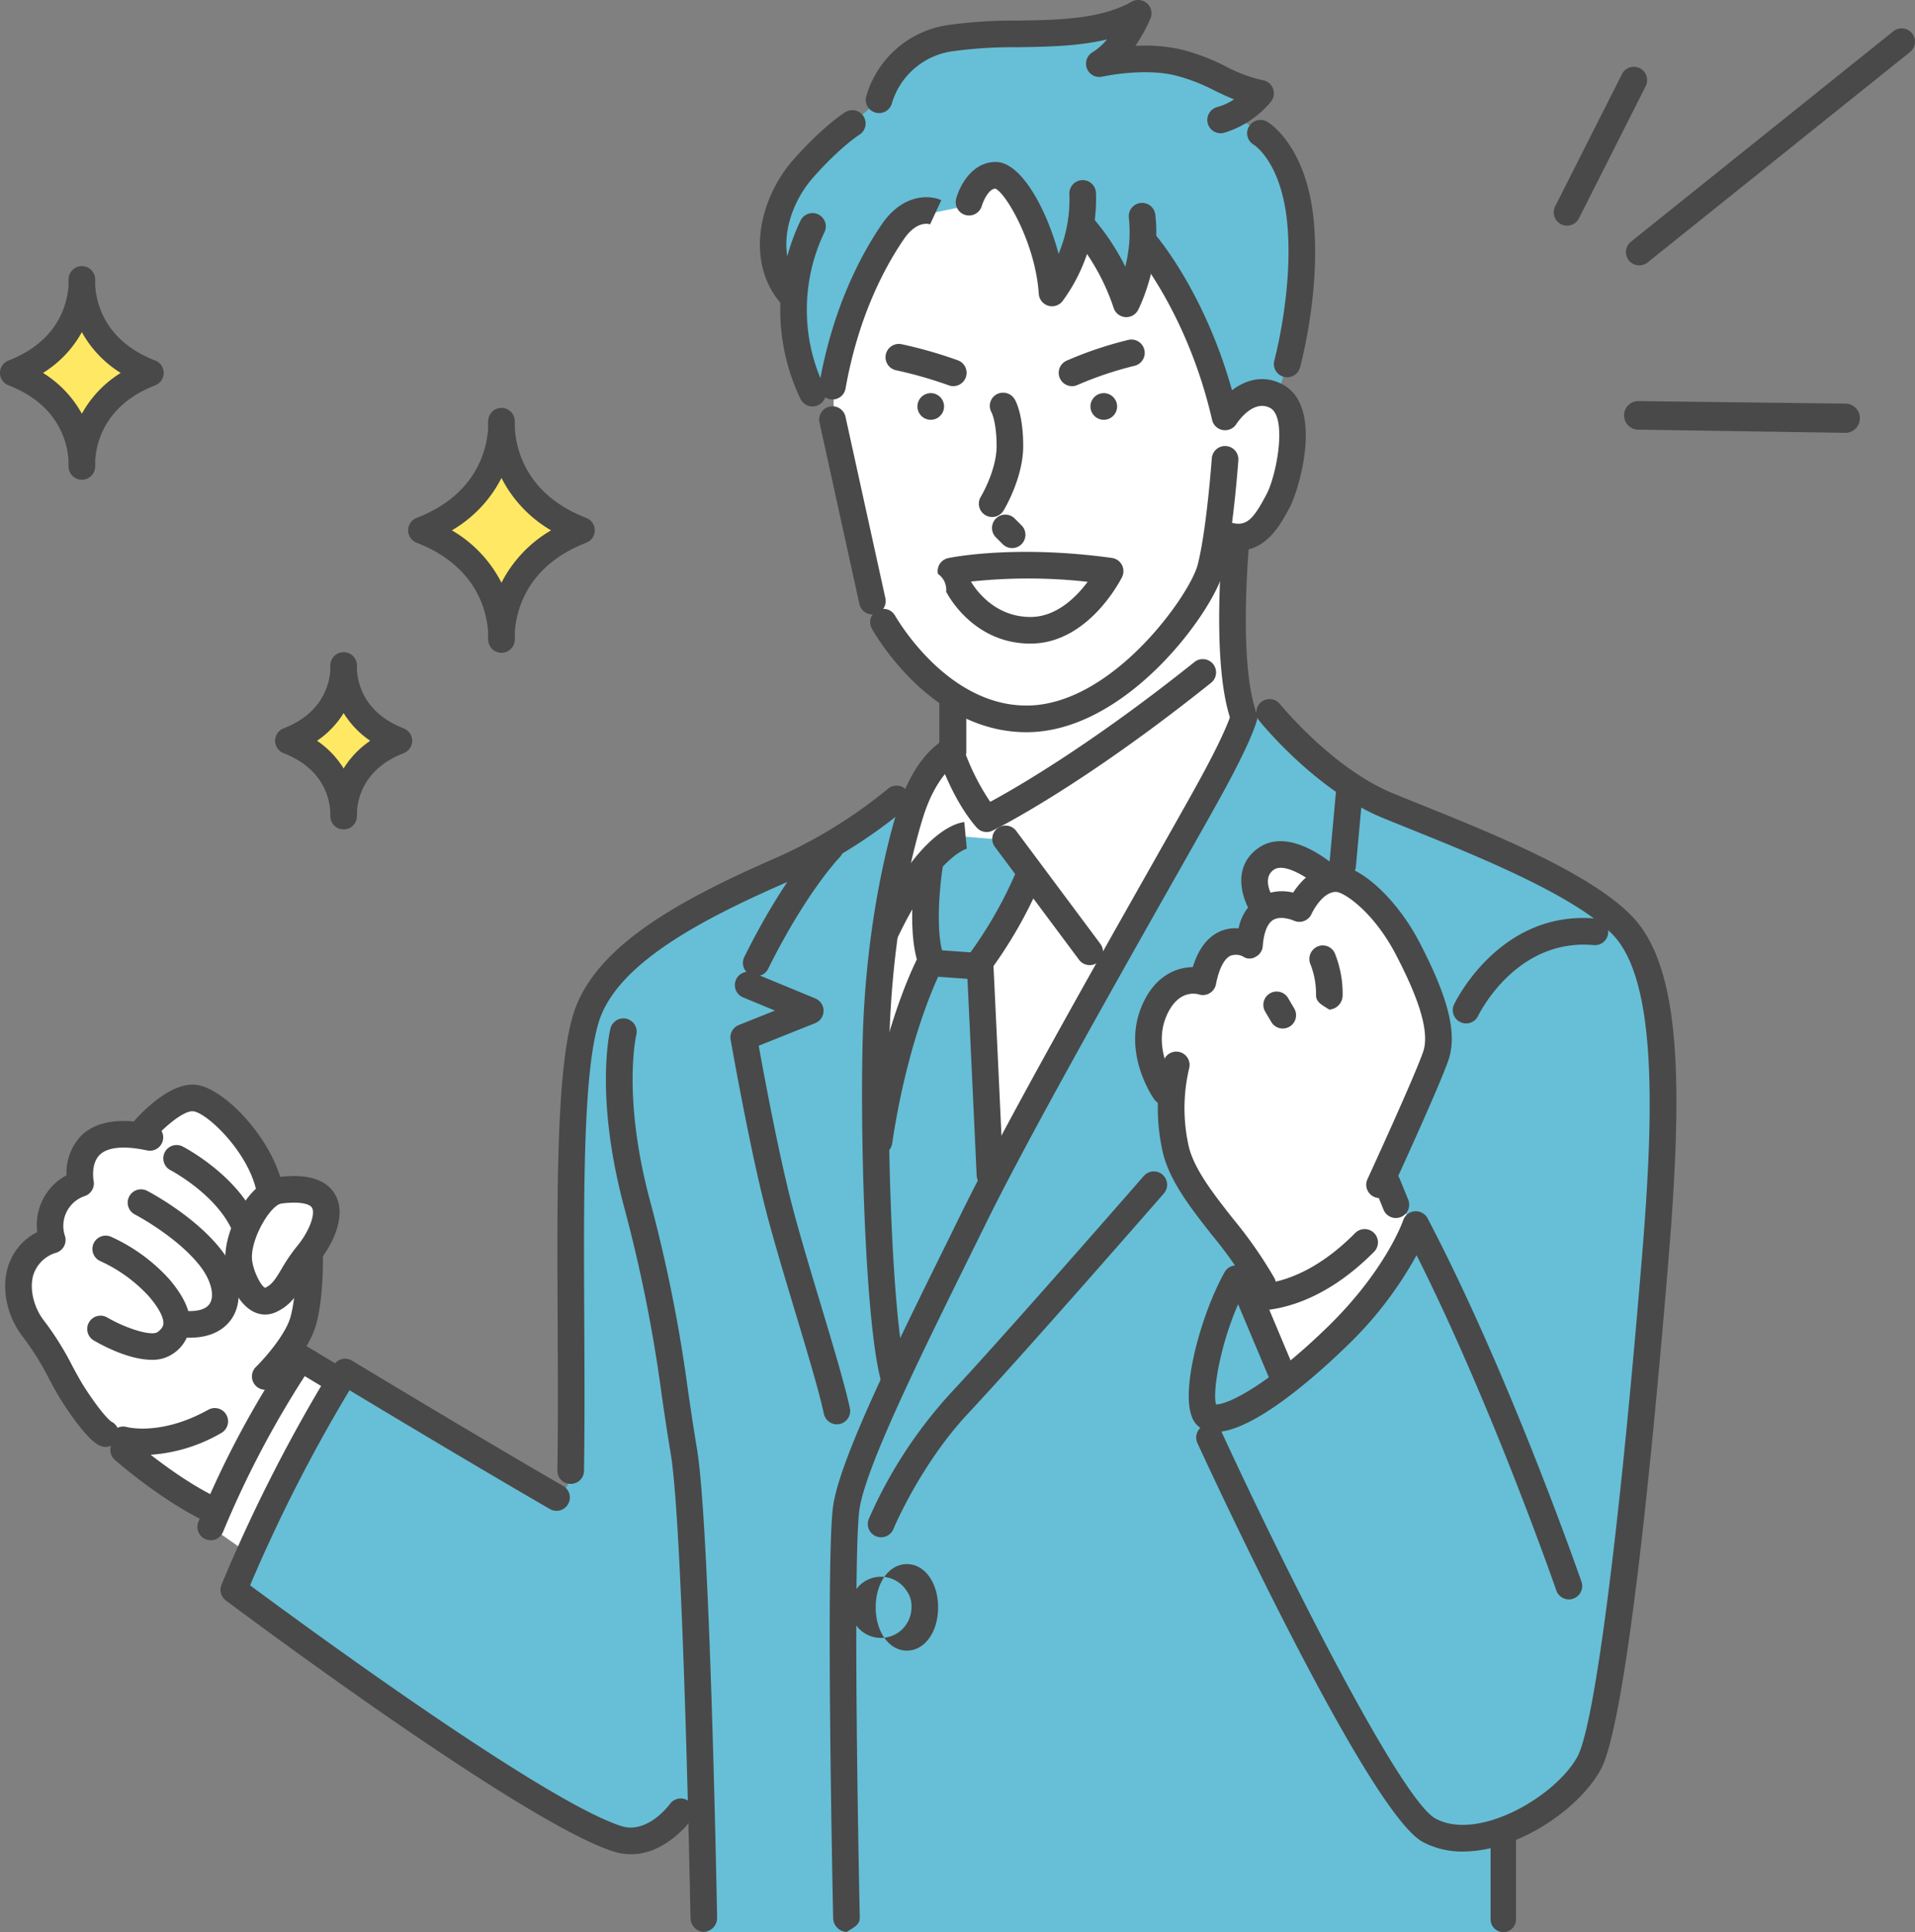 <svg xmlns="http://www.w3.org/2000/svg" xmlns:xlink="http://www.w3.org/1999/xlink" width="400" height="403.56" viewBox="0 0 400 403.56">
  <rect x="0" y="0" width="400" height="403.56" fill="#808080" stroke="none"/>
  <defs>
    <clipPath id="clip-relocation_campaign_icon">
      <rect width="400" height="403.56"/>
    </clipPath>
  </defs>
  <g id="relocation_campaign_icon" clip-path="url(#clip-relocation_campaign_icon)">
    <g id="グループ_12" data-name="グループ 12" transform="translate(-1732.524 0)">
      <g id="グループ_11" data-name="グループ 11" transform="translate(1732.524 0)">
        <g id="グループ_13" data-name="グループ 13" transform="translate(0)">
          <path id="パス_13" data-name="パス 13" d="M2810.923,220.693s1.016-9.3,20.928-3.275,31.937,49.371,31.937,49.371,5.238-7.45,12.491-2.734-2.927,27.346-10.2,28.226c0,0-1.382,25.984,1.85,37.523s-52.369,95.787-52.369,95.787l-24.847-5.638s-2.226-75.9,15.787-82.742l.96-11.85s-13.064-8.427-17.248-20.166S2782,267.249,2782,267.249v-6.535s3.537-42.048,28.923-40.021" transform="translate(-2607.867 -179.65)" fill="#fff"/>
          <path id="パス_14" data-name="パス 14" d="M1821.98,1441.546l-10.353-5.5a54.014,54.014,0,0,0,4.016-20.639s4.341-5.559,3.483-11.042-10.86-2.664-10.86-2.664-10.385-18.9-16.254-19.12-12.062,7.5-12.062,7.5-13.275-2.551-12.807,10.537c0,0-6.947,2.123-5.248,11.544,0,0-12.6,4.579-4.584,17.629a263.053,263.053,0,0,0,15.7,22.8l3.783,1.876.948,2.341s9.356,8.591,18.579,12.121l-1.339,3.161,8.082,5.686s8.415-18.271,18.913-36.227" transform="translate(-1750.973 -1153.17)" fill="#fff"/>
          <path id="パス_15" data-name="パス 15" d="M2723.2,39.749l5.56-4.89s2.917-11.566,16.433-13.145,25.9.937,37.7-4.955c0,0-2.713,7.159-8.121,10.519a35.074,35.074,0,0,1,16.483-.253c8.844,2.068,9.948,4.179,17.2,6.444l-5.861,4.63a25.545,25.545,0,0,1,12.525,13.234c3.828,9.577,2.9,28.869-3.354,45.4,0,0-5.46-2.31-10.723,4.331,0,0-5.083-23.09-16.679-36.257a35.491,35.491,0,0,1-3.95,12.626s-3.633-10.4-9.578-16.166c0,0-.513,6.536-5.932,13.9,0,0-8.586-40.207-17.35-18.275l-6.95,1.414s-12.6-5.176-21.568,36.321l-4.17,1.463a36.956,36.956,0,0,1-3.906-19.806s-15.077-18,12.245-36.536" transform="translate(-2545.145 -13.978)" fill="#66bfd6"/>
          <path id="パス_16" data-name="パス 16" d="M2125.177,1151.607h166.861V1132.8s14.294-5.691,18.717-15.959,13.46-93.7,14.648-122.391.279-50.106-16.654-58.978-51.032-19.993-65.562-38.608h-4.954s-31.889,63.149-53.426,97.636l-2.085-44.01s7.014-11.591,10.566-19.851l-5.251-7.129-8.326-.706s-5.473,2.42-8.513,6.68a66.48,66.48,0,0,0,1.09,20.245s-5.981,12.84-11.41,36.293c0,0-1.39-43.049,7.4-69.587l-2.931-1.36s-8.232,7.233-25.02,15.453-33.343,15.653-38.612,28.1-4.477,98.342-4.477,98.342l-2.953,5.62-44.173-26.5s-13.745,23.025-23.244,45.973c0,0,51.046,37,68.344,46.989s18.843,5.307,25.021-.156l4.324.506Z" transform="translate(-1978.031 -748.052)" fill="#66bfd6"/>
          <path id="パス_17" data-name="パス 17" d="M3235.723,1154.258l-6.612-11.93s11.114-20.659,11.334-28.536-13.041-35.282-23.477-33.318c0,0-5.493-6.376-11.208-4.832s-2,11.62-2,11.62l-2.78,7.224s-7.733-2.936-9.433,7.1a8.8,8.8,0,0,0-8.958,4.616c-3.4,5.732-3.551,14.074,2.008,19.324,0,0-1.215,10.582,3.1,16.8s16.063,22.935,16.063,22.935l-3.707,1.66,8.947,18.534s17.143-11.583,26.719-31.2" transform="translate(-2939.997 -896.966)" fill="#fff"/>
          <path id="パス_133" data-name="パス 133" d="M2967.556,520.268a2.78,2.78,0,0,1-2.37-4.229c.03-.051,3.3-5.5,3.3-10.6,0-4.93-1.032-6.973-1.043-6.993a2.749,2.749,0,0,1,1-3.775,2.813,2.813,0,0,1,3.824,1.018c.3.5,1.774,3.34,1.774,9.75,0,6.681-3.946,13.22-4.114,13.5a2.779,2.779,0,0,1-2.375,1.331" transform="translate(-2760.318 -412.283)" fill="#494949"/>
          <path id="パス_134" data-name="パス 134" d="M2985.705,654.971a2.771,2.771,0,0,1-1.966-.815l-1.39-1.39a2.78,2.78,0,1,1,3.931-3.931l1.39,1.39a2.78,2.78,0,0,1-1.965,4.746" transform="translate(-2774.294 -540.499)" fill="#494949"/>
          <path id="パス_135" data-name="パス 135" d="M2892.98,497.226a2.782,2.782,0,1,0-2.318,3.181,2.781,2.781,0,0,0,2.318-3.181" transform="translate(-2695.82 -412.764)" fill="#494949"/>
          <path id="パス_136" data-name="パス 136" d="M3110.8,497.226a2.782,2.782,0,1,0-2.318,3.181,2.782,2.782,0,0,0,2.318-3.181" transform="translate(-2877.498 -412.764)" fill="#494949"/>
          <path id="パス_137" data-name="パス 137" d="M2932.317,713.866c-12.084,0-17.4-10.4-17.625-10.838a4.047,4.047,0,0,0-1.718-3.722,2.78,2.78,0,0,1,2.145-3.3c.556-.117,13.857-2.847,34.2-.034a2.781,2.781,0,0,1,2.111,3.988c-.281.567-7.026,13.9-19.114,13.9m-12.446-12.956c.907,1.548,4.838,7.4,12.446,7.4,5.425,0,9.57-4.184,11.927-7.346a111.847,111.847,0,0,0-24.374-.05" transform="translate(-2717.059 -579.44)" fill="#494949"/>
          <path id="パス_138" data-name="パス 138" d="M3068.085,437.151a2.781,2.781,0,0,1-1.142-5.317,79.218,79.218,0,0,1,12.914-4.342,2.78,2.78,0,0,1,1.262,5.415,74.509,74.509,0,0,0-11.9,4,2.767,2.767,0,0,1-1.138.245" transform="translate(-2844.163 -356.5)" fill="#494949"/>
          <path id="パス_139" data-name="パス 139" d="M2861.612,441.8a2.775,2.775,0,0,1-.954-.17,87.121,87.121,0,0,0-10.919-3.127,2.78,2.78,0,1,1,1.073-5.455,91.216,91.216,0,0,1,11.755,3.36,2.78,2.78,0,0,1-.955,5.392" transform="translate(-2662.495 -361.153)" fill="#494949"/>
          <path id="パス_140" data-name="パス 140" d="M2955.734,234.055a2.778,2.778,0,0,1-2.773-2.6c-.691-10.51-6.874-21.1-9.083-21.976-1.5.089-2.615,2.9-2.815,3.606a2.78,2.78,0,0,1-5.36-1.476c.784-2.873,3.4-7.691,8.235-7.691l.148,0c5.265.106,10.539,9.934,13.017,19.193a29.648,29.648,0,0,0,2.25-12.5,2.78,2.78,0,0,1,5.555-.253,36.085,36.085,0,0,1-7.01,22.656,2.778,2.778,0,0,1-2.165,1.035" transform="translate(-2735.984 -170.085)" fill="#494949"/>
          <path id="パス_141" data-name="パス 141" d="M3090.63,279.246c-.074,0-.148,0-.223-.009a2.78,2.78,0,0,1-2.422-1.911,45.655,45.655,0,0,0-8.515-15.142,2.78,2.78,0,0,1,4.085-3.771,48.481,48.481,0,0,1,6.86,10.291,29.1,29.1,0,0,0,.746-10.208,2.78,2.78,0,1,1,5.521-.664c1.245,10.338-3.38,19.517-3.577,19.9a2.781,2.781,0,0,1-2.473,1.513" transform="translate(-2855.368 -213.009)" fill="#494949"/>
          <path id="パス_142" data-name="パス 142" d="M3179.787,356.515a12.626,12.626,0,0,1-5.076-1.194,2.781,2.781,0,0,1,2.241-5.09c4.25,1.871,5.738,0,8.619-5.423,2.142-4.03,4.377-16.129.769-18.052s-6.93,3.153-7.071,3.37a2.783,2.783,0,0,1-5.055-.871c-5.065-22.091-15.964-34.935-16.073-35.062a2.78,2.78,0,0,1,4.205-3.637c.449.518,10.3,12.06,16.024,32.493,2.767-2.085,6.519-3.367,10.584-1.2,8.713,4.641,3.338,22.163,1.527,25.569-1.906,3.585-4.837,9.1-10.693,9.1" transform="translate(-2921.034 -241.547)" fill="#494949"/>
          <path id="パス_143" data-name="パス 143" d="M2766.5,290.451a2.785,2.785,0,0,1-2.741-3.266c2.818-15.887,8.643-26.88,13.033-33.3,4.443-6.5,10.083-6.149,12.444-5.053l-2.339,5.044.072.032c-.281-.108-2.811-.946-5.586,3.114-4.082,5.974-9.5,16.225-12.148,31.138a2.782,2.782,0,0,1-2.734,2.3" transform="translate(-2592.618 -207.02)" fill="#494949"/>
          <path id="パス_144" data-name="パス 144" d="M2896.491,27.831a2.78,2.78,0,0,1-.708-5.469,12.043,12.043,0,0,0,3.514-1.616c-1.488-.583-2.833-1.232-4.154-1.87a37.921,37.921,0,0,0-8.158-3.129c-6.707-1.623-15.135.244-15.219.263a2.78,2.78,0,0,1-2.009-5.116,11.914,11.914,0,0,0,3-2.666c-5.912,1.434-12.361,1.537-18.661,1.636a91.8,91.8,0,0,0-13.823.877,15.4,15.4,0,0,0-12.427,10.774,2.781,2.781,0,0,1-5.414-1.272,20.867,20.867,0,0,1,16.885-14.978,96.953,96.953,0,0,1,14.691-.959c8.557-.136,17.4-.275,23.9-3.946a2.779,2.779,0,0,1,3.938,3.478,34.407,34.407,0,0,1-3.158,5.736,35.312,35.312,0,0,1,9.6.769,43.58,43.58,0,0,1,9.269,3.526,30.419,30.419,0,0,0,7.814,2.894,2.78,2.78,0,0,1,1.657,4.429,20.273,20.273,0,0,1-9.829,6.546,2.763,2.763,0,0,1-.711.093" transform="translate(-2641.53 0)" fill="#494949"/>
          <path id="パス_145" data-name="パス 145" d="M3310.877,204.706a2.78,2.78,0,0,1-2.683-3.513c.04-.147,4.006-14.888,2.694-28.655-1.2-12.624-6.777-16.271-7.013-16.42a2.761,2.761,0,0,1-.979-3.791,2.8,2.8,0,0,1,3.822-.987c.335.2,8.208,4.965,9.705,20.67,1.412,14.805-2.69,30.011-2.865,30.651a2.782,2.782,0,0,1-2.68,2.046" transform="translate(-3042.013 -125.91)" fill="#494949"/>
          <path id="パス_146" data-name="パス 146" d="M2721.634,308.635a2.781,2.781,0,0,1-2.526-1.615,43.062,43.062,0,0,1,.095-37.34,2.78,2.78,0,0,1,4.861,2.7,37.461,37.461,0,0,0,.092,32.309,2.782,2.782,0,0,1-2.522,3.947" transform="translate(-2551.921 -223.742)" fill="#494949"/>
          <path id="パス_147" data-name="パス 147" d="M2695.322,179.541a2.773,2.773,0,0,1-2.167-1.036c-7.171-8.906-3.843-21.862,2.932-29.531,6.3-7.129,10.737-9.888,10.923-10a2.78,2.78,0,0,1,2.912,4.736c-.079.05-4.02,2.552-9.669,8.947-5.268,5.965-8.029,15.829-2.769,22.362a2.78,2.78,0,0,1-2.163,4.524" transform="translate(-2530.413 -115.571)" fill="#494949"/>
          <path id="パス_148" data-name="パス 148" d="M2860.609,621.219c-18.778,0-30.192-17.976-32.289-21.579a2.78,2.78,0,1,1,4.805-2.8c1.121,1.926,11.415,18.815,27.483,18.815,17.855,0,34.1-23.081,35.736-29.369,1.863-7.141,2.948-22.108,2.958-22.258a2.78,2.78,0,0,1,5.546.4c-.045.634-1.134,15.633-3.123,23.264-2.178,8.346-20.225,33.527-41.117,33.527" transform="translate(-2646.187 -468.29)" fill="#494949"/>
          <path id="パス_149" data-name="パス 149" d="M2774.84,554.7a2.783,2.783,0,0,1-2.713-2.185l-8.339-37.948a2.78,2.78,0,0,1,5.43-1.193l8.341,37.948a2.786,2.786,0,0,1-2.719,3.377" transform="translate(-2592.622 -426.37)" fill="#494949"/>
          <path id="パス_150" data-name="パス 150" d="M3466.767,1483.12a2.78,2.78,0,0,1-2.576-1.733l-1.792-4.4a2.78,2.78,0,0,1,5.149-2.1l1.792,4.4a2.783,2.783,0,0,1-2.574,3.829" transform="translate(-3175.2 -1228.722)" fill="#494949"/>
          <path id="パス_151" data-name="パス 151" d="M3212.555,1158.721a2.782,2.782,0,0,1-2.523-3.944c.1-.213,9.864-21.438,11.642-26.648,1.71-5.016-2.44-13.959-5.71-20.251-4.715-9.07-10.939-13.1-12.51-13.1-2.98,0-5.078,4.545-5.1,4.591a2.79,2.79,0,0,1-3.741,1.395c-.007,0-2.583-1.133-4.253-.15-1.542.908-2.05,3.49-2.2,5.5a2.732,2.732,0,0,1-1.477,2.214,2.381,2.381,0,0,1-2.688-.086h0a3.312,3.312,0,0,0-2.584-.126c-1.328.628-2.4,2.75-3.026,5.946a2.784,2.784,0,0,1-3.589,2.123c-.7-.2-4.477-.975-6.822,4.679-2.856,6.884,2,13.941,2.049,14.012a2.78,2.78,0,0,1-4.536,3.216c-.276-.388-6.7-9.595-2.649-19.357,2.668-6.431,7.251-8.2,10.713-8.25,1.144-3.755,3.019-6.243,5.589-7.412a7.922,7.922,0,0,1,3.981-.676,9.907,9.907,0,0,1,4.471-6.6,9.628,9.628,0,0,1,6.908-.874c1.542-2.348,4.52-5.7,8.956-5.7,5.09,0,12.752,7.069,17.443,16.092,6.108,11.75,7.915,19.11,6.038,24.611-1.868,5.479-11.446,26.3-11.853,27.178a2.781,2.781,0,0,1-2.527,1.618" transform="translate(-2924.399 -908.493)" fill="#494949"/>
          <path id="パス_152" data-name="パス 152" d="M3211.9,1375.207a2.776,2.776,0,0,1-2.449-1.462,86.313,86.313,0,0,0-8.165-11.659c-4.407-5.62-8.569-10.93-10.142-16.733a41.213,41.213,0,0,1,0-19.53,2.78,2.78,0,0,1,5.365,1.462,36.1,36.1,0,0,0,0,16.613c1.278,4.716,5.1,9.594,9.151,14.758a90.037,90.037,0,0,1,8.682,12.45,2.78,2.78,0,0,1-2.444,4.1" transform="translate(-2948.129 -1104.13)" fill="#494949"/>
          <path id="パス_153" data-name="パス 153" d="M3299.493,1075.015a2.779,2.779,0,0,1-2.354-1.295c-1.889-2.992-3.964-9.667,1.705-13.516,6.573-4.46,15.576,3.5,16.58,4.423a2.78,2.78,0,0,1-3.757,4.1c-2.069-1.888-7.383-5.5-9.7-3.92-2.685,1.823-.232,5.777-.126,5.945a2.781,2.781,0,0,1-2.348,4.265" transform="translate(-3035.877 -883.167)" fill="#494949"/>
          <path id="パス_154" data-name="パス 154" d="M3385.014,1203.5h-.006c-1.536-1-2.778-1.515-2.774-3.05a16.807,16.807,0,0,0-1.112-6.287,2.855,2.855,0,0,1,1.291-3.779,2.765,2.765,0,0,1,3.713,1.258,22.566,22.566,0,0,1,1.668,8.837,3,3,0,0,1-2.78,3.021" transform="translate(-3107.348 -992.631)" fill="#494949"/>
          <path id="パス_155" data-name="パス 155" d="M3327.1,1256.064a2.777,2.777,0,0,1-2.4-1.371l-1.246-2.12a2.78,2.78,0,1,1,4.792-2.818l1.246,2.12a2.779,2.779,0,0,1-2.393,4.189" transform="translate(-3059.159 -1041.246)" fill="#494949"/>
          <path id="パス_156" data-name="パス 156" d="M3308.408,1605.735a2.781,2.781,0,0,1-2.627-1.872c-.14-.4-13.448-38.722-29.191-70.021a78.867,78.867,0,0,1-14.868,19.25c-6.327,6.132-21.854,20.089-29.338,17.321a4.748,4.748,0,0,1-2.789-3c-2.17-5.87,1.993-21.216,6.885-30.009a2.779,2.779,0,0,1,3.782-1.077,2.64,2.64,0,0,1,1.078,3.657c-5.26,9.448-7.551,22.207-6.625,25.027h.024c2.318,0,10.255-3.576,23.115-16.035,12.337-11.953,15.911-22.337,15.946-22.441a2.784,2.784,0,0,1,5.1-.378c17.055,32.44,31.988,75.451,32.136,75.88a2.795,2.795,0,0,1-2.627,3.7" transform="translate(-2980.702 -1271.68)" fill="#494949"/>
          <path id="パス_157" data-name="パス 157" d="M3298.428,1580.456a2.782,2.782,0,0,1-2.564-1.7l-6.949-16.526a2.781,2.781,0,0,1,2.984-3.826c.378.054,10.008,1.181,21.685-10.635a2.78,2.78,0,0,1,3.954,3.908c-8.876,8.982-17.07,11.5-21.927,12.132l5.379,12.791a2.781,2.781,0,0,1-2.561,3.859" transform="translate(-3030.49 -1290.265)" fill="#494949"/>
          <path id="パス_158" data-name="パス 158" d="M2780.514,1150.047a2.949,2.949,0,0,1-2.778-2.91c-.067-3.1-1.618-76.023.035-86.346,1.576-9.849,12.586-32.182,24.244-55.776l2.712-5.517c9.089-18.429,27.626-51.2,39.894-72.881,4.062-7.178,7.27-12.854,9.162-16.286,6.672-12.1,7.2-15.153,7.216-15.277a.934.934,0,0,0-.013.289l5.559-.081c.031,2.157-2.772,8.461-7.894,17.748-1.906,3.459-5.122,9.139-9.193,16.333-12.235,21.624-30.727,54.3-39.746,72.59l-2.714,5.5c-10.961,22.186-22.295,45.127-23.738,54.145-1.259,7.867-.528,59.4.034,85.444.033,1.535-1.185,2.034-2.719,3.03Z" transform="translate(-2603.706 -746.543)" fill="#494949"/>
          <path id="パス_159" data-name="パス 159" d="M2827.749,1550.986a2.783,2.783,0,0,1-2.568-3.843,95.878,95.878,0,0,1,16.687-25.821c11.974-12.8,40.462-45.469,40.749-45.8a2.78,2.78,0,0,1,4.191,3.654c-.288.328-28.839,33.075-40.88,45.942-9.971,10.655-15.552,24.011-15.607,24.145a2.782,2.782,0,0,1-2.571,1.72" transform="translate(-2643.707 -1229.906)" fill="#494949"/>
          <path id="パス_160" data-name="パス 160" d="M2841.448,1986.9c-3.715,0-6.516-3.884-6.516-9.035s2.8-9.035,6.516-9.035,6.516,3.884,6.516,9.035-2.8,9.035-6.516,9.035m0-12.4a6.388,6.388,0,1,0,.956,3.361,5.355,5.355,0,0,0-.956-3.361" transform="translate(-2652.016 -1642.151)" fill="#494949"/>
          <path id="パス_161" data-name="パス 161" d="M2024.473,1509.278c-5.262,0-8.252-7.8-8.312-11.815-.09-5.956,4.925-16.1,11.04-16.883a26.409,26.409,0,0,1,3.336-.23c5.6,0,7.881,2.363,8.811,4.345,2.025,4.317-.83,10.144-3.889,13.822a30.363,30.363,0,0,0-2.762,4.068c-1.428,2.387-2.9,4.854-6.04,6.225a5.412,5.412,0,0,1-2.184.467m6.063-23.367a21.157,21.157,0,0,0-2.631.184c-2.241.287-6.252,6.968-6.187,11.284.035,2.253,1.747,5.853,2.751,6.319,1.42-.643,2.129-1.751,3.456-3.968a35.3,35.3,0,0,1,3.258-4.767c2.369-2.851,3.8-6.471,3.13-7.907-.337-.718-1.749-1.146-3.776-1.146" transform="translate(-1969.098 -1234.724)" fill="#494949"/>
          <path id="パス_162" data-name="パス 162" d="M2052.46,1596.316a2.781,2.781,0,0,1-1.944-4.768c1.671-1.634,6.229-6.714,7.249-10.543,1.326-4.974,1.184-12.407,1.182-12.483a2.609,2.609,0,0,1,2.72-2.657h.06a2.631,2.631,0,0,1,2.779,2.54c.007.343.163,8.381-1.367,14.123-1.6,5.994-8.012,12.336-8.738,13.045a2.723,2.723,0,0,1-1.94.745" transform="translate(-1997.056 -1306.05)" fill="#494949"/>
          <path id="パス_163" data-name="パス 163" d="M1760,1479.148a2.782,2.782,0,0,1-.7-.09c-.655-.17-2.646-.687-7.948-8.687-1.218-1.839-2.187-3.642-3.216-5.552a56.433,56.433,0,0,0-5.386-8.633c-3.281-4.191-4.527-9.878-3.176-14.486a12.077,12.077,0,0,1,6.165-7.422,11.737,11.737,0,0,1,6.11-11.863,11.227,11.227,0,0,1,3-8.194c3.1-3.084,8.147-3.9,15-2.431a2.78,2.78,0,0,1-1.168,5.437c-4.807-1.034-8.228-.714-9.893.919-1.937,1.9-1.285,5.392-1.278,5.427a2.8,2.8,0,0,1-1.741,3.15,6.578,6.578,0,0,0-4.231,8.409,2.8,2.8,0,0,1-1.742,3.431,7.106,7.106,0,0,0-4.887,4.7c-.836,2.853.076,6.758,2.219,9.5a61.854,61.854,0,0,1,5.906,9.426c.965,1.794,1.875,3.488,2.953,5.113,3.344,5.046,4.883,6.325,5.181,6.544a2.782,2.782,0,0,1-1.168,5.3" transform="translate(-1737.954 -1176.949)" fill="#494949"/>
          <path id="パス_164" data-name="パス 164" d="M1877.737,1782.258a18.932,18.932,0,0,1-4.762-.512,2.78,2.78,0,0,1,1.486-5.358c.344.091,7.321,1.807,17.024-3.607a2.78,2.78,0,1,1,2.709,4.856,33.8,33.8,0,0,1-16.458,4.621" transform="translate(-1847.979 -1478.34)" fill="#494949"/>
          <path id="パス_165" data-name="パス 165" d="M1892.3,1826.274a2.775,2.775,0,0,1-1.206-.277c-9.155-4.415-18.348-12.432-18.735-12.772a2.78,2.78,0,0,1,3.665-4.182c.089.079,9.023,7.863,17.486,11.946a2.781,2.781,0,0,1-1.21,5.285" transform="translate(-1848.364 -1508.305)" fill="#494949"/>
          <path id="パス_166" data-name="パス 166" d="M1855.988,1581.243c-4.666,0-10.084-2.873-12.038-4.006a2.78,2.78,0,1,1,2.789-4.809c4.2,2.425,9.289,3.9,10.473,3.027,1-.733,1.171-1.309,1.214-1.678.086-.731-.187-2.449-2.98-5.74a31.2,31.2,0,0,0-10.182-7.4,2.78,2.78,0,0,1,2.166-5.12,36.721,36.721,0,0,1,12.255,8.92c3.213,3.784,4.607,7.052,4.263,9.984a7.892,7.892,0,0,1-3.444,5.512,7.474,7.474,0,0,1-4.516,1.307" transform="translate(-1824.306 -1297.236)" fill="#494949"/>
          <path id="パス_167" data-name="パス 167" d="M1906.262,1528.122c-.6,0-1.225-.03-1.893-.1a2.78,2.78,0,1,1,.541-5.533c1.671.163,4.617.167,5.6-1.632.956-1.742.085-4.919-2.117-7.727-4.842-6.173-13.52-10.708-13.607-10.753a2.78,2.78,0,0,1,2.558-4.938c.4.207,9.846,5.146,15.424,12.259,3.7,4.722,4.708,10.022,2.619,13.832-.981,1.787-3.428,4.587-9.128,4.587" transform="translate(-1866.613 -1248.722)" fill="#494949"/>
          <path id="パス_168" data-name="パス 168" d="M1954.583,1460.052a2.781,2.781,0,0,1-2.489-1.538c-3.625-7.25-12.525-11.933-12.615-11.98a2.78,2.78,0,0,1,2.553-4.939c.43.222,10.587,5.538,15.036,14.432a2.782,2.782,0,0,1-2.485,4.025" transform="translate(-1903.889 -1202.141)" fill="#494949"/>
          <path id="パス_169" data-name="パス 169" d="M1924.885,1389.972a2.782,2.782,0,0,1-2.722-2.227c-1.7-8.387-10.461-16.612-13.268-16.854-1.977-.193-6.139,3.367-8.381,5.987a2.78,2.78,0,0,1-4.23-3.609c1.2-1.407,7.468-8.419,13.089-7.918,5.922.511,16.216,11.333,18.24,21.286a2.786,2.786,0,0,1-2.727,3.335" transform="translate(-1868.558 -1138.785)" fill="#494949"/>
          <path id="パス_170" data-name="パス 170" d="M2515.725,1472.735a2.949,2.949,0,0,1-2.778-2.919c-.016-.812-1.511-81.419-4.132-96.983-.7-4.147-1.284-8.173-1.851-12.023a308.84,308.84,0,0,0-7.823-39.257c-6.274-23.36-3.056-36.935-2.915-37.5a2.779,2.779,0,0,1,5.4,1.321c-.049.2-2.959,12.954,2.886,34.715a313.5,313.5,0,0,1,7.954,39.866c.562,3.821,1.144,7.771,1.832,11.862,2.689,15.967,4.148,94.568,4.207,97.9a2.932,2.932,0,0,1-2.728,3.021Z" transform="translate(-2368.718 -1069.23)" fill="#494949"/>
          <path id="パス_171" data-name="パス 171" d="M3294.15,1120.528a17.426,17.426,0,0,1-8.392-2c-11.233-6.091-43.435-75.4-47.069-83.289a2.78,2.78,0,1,1,5.049-2.328c13.431,29.13,37.436,76.806,44.67,80.728,8.875,4.817,24.943-4.5,29.607-12.846,3.573-6.389,8.756-46.437,13.527-104.515,2.4-29.2,3.315-57.567-6.144-67.292-7.985-8.212-28.644-16.53-42.315-22.034-2.1-.848-4.062-1.635-5.8-2.354-13.89-5.731-25.244-19.694-25.721-20.286a2.78,2.78,0,0,1,4.328-3.489c.109.134,10.958,13.453,23.514,18.634,1.729.714,3.67,1.5,5.758,2.336,14.948,6.019,35.421,14.263,44.225,23.316,10.43,10.725,10.678,35.358,7.7,71.625-2.925,35.613-8.663,96.843-14.216,106.772-4.7,8.41-17.538,17.018-28.719,17.018" transform="translate(-2988.567 -733.813)" fill="#494949"/>
          <path id="パス_172" data-name="パス 172" d="M3611.655,2320.369a2.675,2.675,0,0,1-2.655-2.78v-16.681a2.658,2.658,0,1,1,5.31,0v16.681a2.676,2.676,0,0,1-2.655,2.78" transform="translate(-3297.648 -1916.813)" fill="#494949"/>
          <path id="パス_173" data-name="パス 173" d="M3564.145,1177.574a2.78,2.78,0,0,1-2.5-3.981c.386-.807,9.713-19.748,29.632-17.915a2.78,2.78,0,1,1-.5,5.537c-16.038-1.446-23.8,14.128-24.12,14.791a2.785,2.785,0,0,1-2.506,1.568" transform="translate(-3257.918 -963.82)" fill="#494949"/>
          <path id="パス_174" data-name="パス 174" d="M3408.76,1001.277c-.085,0-.17,0-.255-.012a2.781,2.781,0,0,1-2.518-3.021l1.39-15.266a2.781,2.781,0,0,1,5.539.505l-1.39,15.266a2.782,2.782,0,0,1-2.766,2.528" transform="translate(-3128.31 -817.769)" fill="#494949"/>
          <path id="パス_175" data-name="パス 175" d="M2922.144,865.668a2.777,2.777,0,0,1-2.093-.949c-5.19-5.93-8.083-14.976-8.2-15.358a2.78,2.78,0,0,1,5.3-1.676,48.163,48.163,0,0,0,5.746,11.676c5.3-2.86,20.974-11.861,42.687-29.225a2.78,2.78,0,0,1,3.472,4.342c-27.406,21.919-44.961,30.552-45.694,30.909a2.784,2.784,0,0,1-1.215.28" transform="translate(-2716.06 -691.89)" fill="#494949"/>
          <path id="パス_176" data-name="パス 176" d="M3272.132,703.677a2.782,2.782,0,0,1-2.655-1.961c-3.779-12.242-1.482-36.216-1.383-37.231a2.78,2.78,0,0,1,5.533.543c-.023.237-2.288,23.874,1.163,35.048a2.784,2.784,0,0,1-2.658,3.6" transform="translate(-3012.654 -552.138)" fill="#494949"/>
          <path id="パス_177" data-name="パス 177" d="M2917.821,884.1a2.814,2.814,0,0,1-2.821-2.78V871.128a2.821,2.821,0,0,1,5.641,0v10.194a2.815,2.815,0,0,1-2.821,2.78" transform="translate(-2718.799 -724.268)" fill="#494949"/>
          <path id="パス_178" data-name="パス 178" d="M2824.283,1068.254a2.78,2.78,0,0,1-2.69-2.091c-3.529-13.763-4.433-57.836-3.56-75.539,1.144-23.184,5.813-39.383,7.218-43.795,3.151-9.9,8.033-13.212,8.579-13.556a2.78,2.78,0,0,1,3,4.682c-.135.1-3.785,2.721-6.28,10.559-1.352,4.252-5.852,19.87-6.961,42.383-.837,16.97.042,60.825,3.39,73.885a2.782,2.782,0,0,1-2.694,3.471" transform="translate(-2637.662 -778.063)" fill="#494949"/>
          <path id="パス_179" data-name="パス 179" d="M3001.84,1068.145a2.776,2.776,0,0,1-2.231-1.119L2982,1043.4a2.781,2.781,0,0,1,4.459-3.323l17.607,23.629a2.781,2.781,0,0,1-2.228,4.442" transform="translate(-2774.223 -866.567)" fill="#494949"/>
          <path id="パス_180" data-name="パス 180" d="M2833.517,1060.5a2.783,2.783,0,0,1-2.508-3.979c9.466-19.835,17.43-21.542,18.929-21.683l.52,5.536a.543.543,0,0,0,.139-.018c-.063.013-6.4,1.449-14.569,18.559a2.782,2.782,0,0,1-2.511,1.584" transform="translate(-2648.518 -863.133)" fill="#494949"/>
          <path id="パス_181" data-name="パス 181" d="M2825.054,1132.258a2.82,2.82,0,0,1-.416-.031,2.78,2.78,0,0,1-2.337-3.162c3.184-21.228,8.864-33.991,10.664-37.647-2.156-7.923-.076-20.278.018-20.826a2.78,2.78,0,0,1,5.48.94c-.6,3.535-1.763,13.88.115,19.227a2.78,2.78,0,0,1-.187,2.261c-.068.125-7.015,13.034-10.59,36.871a2.78,2.78,0,0,1-2.746,2.367" transform="translate(-2641.455 -891.029)" fill="#494949"/>
          <path id="パス_182" data-name="パス 182" d="M2954.285,1158.746a2.781,2.781,0,0,1-2.776-2.654c-1.207-26.447-2.076-44.259-2.084-44.435a2.781,2.781,0,0,1,.559-1.814,87.329,87.329,0,0,0,9.448-16.389,2.78,2.78,0,0,1,5.126,2.156,92.836,92.836,0,0,1-9.531,16.772c.2,4.1.99,20.54,2.037,43.457a2.78,2.78,0,0,1-2.651,2.9c-.043,0-.086,0-.129,0" transform="translate(-2747.51 -910.604)" fill="#494949"/>
          <path id="パス_183" data-name="パス 183" d="M2900.962,1201.606c-.066,0-.133,0-.2-.007l-10.193-.729a2.78,2.78,0,1,1,.4-5.546l10.194.729a2.78,2.78,0,0,1-.2,5.553" transform="translate(-2696.268 -996.983)" fill="#494949"/>
          <path id="パス_184" data-name="パス 184" d="M2437.008,1134.569h-.044a2.733,2.733,0,0,1-2.736-2.788c.156-10.069.1-20.789.052-31.174-.134-27.034-.261-52.56,3.256-64.085,4.361-14.291,22.494-23.97,41.441-32.307a101.837,101.837,0,0,0,24.289-14.818,2.781,2.781,0,0,1,3.7,4.151,105.308,105.308,0,0,1-25.75,15.76c-16.884,7.429-34.645,16.666-38.362,28.846-3.271,10.719-3.146,35.844-3.015,62.444.052,10.413.1,21.143-.053,31.27a2.749,2.749,0,0,1-2.778,2.7" transform="translate(-2317.799 -824.646)" fill="#494949"/>
          <path id="パス_185" data-name="パス 185" d="M2670.531,1080.177a2.783,2.783,0,0,1-2.489-4.017c8.442-17,15.668-24.423,15.971-24.731a2.781,2.781,0,0,1,3.964,3.9c-.085.086-6.967,7.221-14.954,23.3a2.782,2.782,0,0,1-2.492,1.545" transform="translate(-2512.575 -876.282)" fill="#494949"/>
          <path id="パス_186" data-name="パス 186" d="M2674.267,1317.768a2.782,2.782,0,0,1-2.715-2.194c-1.042-4.824-3.469-12.9-6.039-21.445-2.261-7.515-4.6-15.285-6.2-21.542-3.4-13.269-7.2-34.938-7.243-35.156a2.779,2.779,0,0,1,1.706-3.06l7.553-3.021-6.656-2.752a2.78,2.78,0,1,1,2.125-5.139l12.973,5.364a2.78,2.78,0,0,1-.03,5.15l-11.8,4.719c1.057,5.847,4.046,21.938,6.755,32.516,1.573,6.146,3.893,13.86,6.137,21.319,2.6,8.657,5.062,16.834,6.149,21.874a2.784,2.784,0,0,1-2.72,3.367" transform="translate(-2499.462 -1020.281)" fill="#494949"/>
          <path id="パス_187" data-name="パス 187" d="M2095.84,1813.793a12.1,12.1,0,0,1-3.694-.586c-18.936-6.042-78.4-50.53-80.922-52.42a2.78,2.78,0,0,1-.915-3.256,330.133,330.133,0,0,1,23.469-45.928,2.781,2.781,0,0,1,3.8-.9c.24.146,24.3,14.7,44.127,26.189a2.78,2.78,0,0,1-2.787,4.811c-16.235-9.405-35.294-20.861-41.859-24.819a328.393,328.393,0,0,0-20.767,40.746c10.079,7.478,61.225,45.075,77.547,50.283,5.5,1.761,10.115-4.567,10.161-4.632a2.78,2.78,0,0,1,4.518,3.24c-.244.341-5.315,7.276-12.675,7.276" transform="translate(-1964.053 -1426.517)" fill="#494949"/>
          <path id="パス_188" data-name="パス 188" d="M1983.8,1733.689a2.781,2.781,0,0,1-2.569-3.841,197.809,197.809,0,0,1,19.112-35.795,2.78,2.78,0,0,1,3.7-.774l7.752,4.666a2.78,2.78,0,0,1-2.867,4.764l-5.488-3.3a203.49,203.49,0,0,0-17.072,32.563,2.78,2.78,0,0,1-2.57,1.72" transform="translate(-1939.789 -1411.991)" fill="#494949"/>
          <path id="パス_189" data-name="パス 189" d="M2296.525,553c-17.89,6.919-16.709,22.793-16.709,22.793s1.178-15.874-16.71-22.793c17.889-6.919,16.71-22.794,16.71-22.794s-1.18,15.875,16.709,22.794" transform="translate(-2175.069 -442.236)" fill="#ffe964"/>
          <path id="パス_190" data-name="パス 190" d="M2265.842,564.6a2.78,2.78,0,0,1-2.773-2.574,14.926,14.926,0,0,1-.01-1.519c-.2-4.111-2.09-13.921-14.93-18.888a2.78,2.78,0,0,1,0-5.185c12.841-4.967,14.729-14.777,14.93-18.888a14.94,14.94,0,0,1,.01-1.52,2.781,2.781,0,0,1,5.546,0,15.025,15.025,0,0,1,.01,1.52c.2,4.111,2.09,13.921,14.929,18.888a2.78,2.78,0,0,1,0,5.185c-12.84,4.967-14.728,14.777-14.929,18.887a15.027,15.027,0,0,1-.01,1.52,2.781,2.781,0,0,1-2.773,2.574m-10.359-25.573a26.673,26.673,0,0,1,10.359,10.941A26.656,26.656,0,0,1,2276.2,539.03a26.652,26.652,0,0,1-10.357-10.942,26.67,26.67,0,0,1-10.359,10.942" transform="translate(-2161.095 -428.261)" fill="#494949"/>
          <path id="パス_191" data-name="パス 191" d="M1777.914,371.253c-15.328,5.928-14.318,19.53-14.318,19.53s1.01-13.6-14.319-19.53c15.328-5.928,14.319-19.53,14.319-19.53s-1.011,13.6,14.318,19.53" transform="translate(-1746.498 -293.364)" fill="#ffe964"/>
          <path id="パス_192" data-name="パス 192" d="M1749.623,379.589a2.779,2.779,0,0,1-2.772-2.574,12.781,12.781,0,0,1-.011-1.329c-.174-3.453-1.77-11.651-12.539-15.815a2.78,2.78,0,0,1,0-5.185c10.768-4.165,12.365-12.362,12.539-15.816a12.781,12.781,0,0,1,.011-1.329,2.78,2.78,0,0,1,5.544,0,12.722,12.722,0,0,1,.011,1.329c.174,3.453,1.77,11.652,12.537,15.816a2.78,2.78,0,0,1,0,5.185c-10.767,4.165-12.364,12.363-12.537,15.815a12.722,12.722,0,0,1-.011,1.329,2.778,2.778,0,0,1-2.772,2.574m-8.115-22.31a23.193,23.193,0,0,1,8.114,8.518,23.2,23.2,0,0,1,8.114-8.518,23.2,23.2,0,0,1-8.114-8.518,23.184,23.184,0,0,1-8.114,8.518" transform="translate(-1732.524 -279.389)" fill="#494949"/>
          <path id="パス_193" data-name="パス 193" d="M2118.671,853.357c-12.349,4.776-11.534,15.733-11.534,15.733s.814-10.957-11.534-15.733c12.348-4.775,11.534-15.732,11.534-15.732s-.815,10.957,11.534,15.732" transform="translate(-2035.359 -698.643)" fill="#ffe964"/>
          <path id="パス_194" data-name="パス 194" d="M2093.161,857.9a2.779,2.779,0,0,1-2.772-2.574,10.5,10.5,0,0,1-.011-1.106c-.14-2.686-1.4-9.009-9.754-12.241a2.78,2.78,0,0,1,0-5.185c8.356-3.232,9.614-9.554,9.754-12.24a10.5,10.5,0,0,1,.011-1.106,2.78,2.78,0,0,1,5.544,0,10.749,10.749,0,0,1,.011,1.107c.14,2.685,1.4,9.007,9.754,12.239a2.78,2.78,0,0,1,0,5.185c-8.356,3.232-9.614,9.554-9.754,12.24a10.745,10.745,0,0,1-.011,1.107,2.779,2.779,0,0,1-2.772,2.574m-5.552-18.513a19.145,19.145,0,0,1,5.551,5.781,19.183,19.183,0,0,1,5.552-5.781,19.168,19.168,0,0,1-5.552-5.781,19.13,19.13,0,0,1-5.551,5.781" transform="translate(-2021.384 -684.668)" fill="#494949"/>
          <path id="パス_195" data-name="パス 195" d="M3823.529,511.5h-.029l-43.7-.672a2.991,2.991,0,0,1,.027-5.965h.029l43.7.537a3.065,3.065,0,0,1-.028,6.1" transform="translate(-3437.817 -421.094)" fill="#494949"/>
          <path id="パス_196" data-name="パス 196" d="M3782.175,85.186a2.78,2.78,0,0,1-1.741-4.949l54.815-43.95a2.78,2.78,0,1,1,3.478,4.339l-54.814,43.95a2.773,2.773,0,0,1-1.738.611" transform="translate(-3439.769 -29.756)" fill="#494949"/>
          <path id="パス_197" data-name="パス 197" d="M3691.259,117.268a2.782,2.782,0,0,1-2.479-4.034l13.951-27.617a2.78,2.78,0,0,1,4.963,2.507l-13.951,27.617a2.781,2.781,0,0,1-2.484,1.528" transform="translate(-3363.94 -70.137)" fill="#494949"/>
        </g>
      </g>
    </g>
  </g>
</svg>
